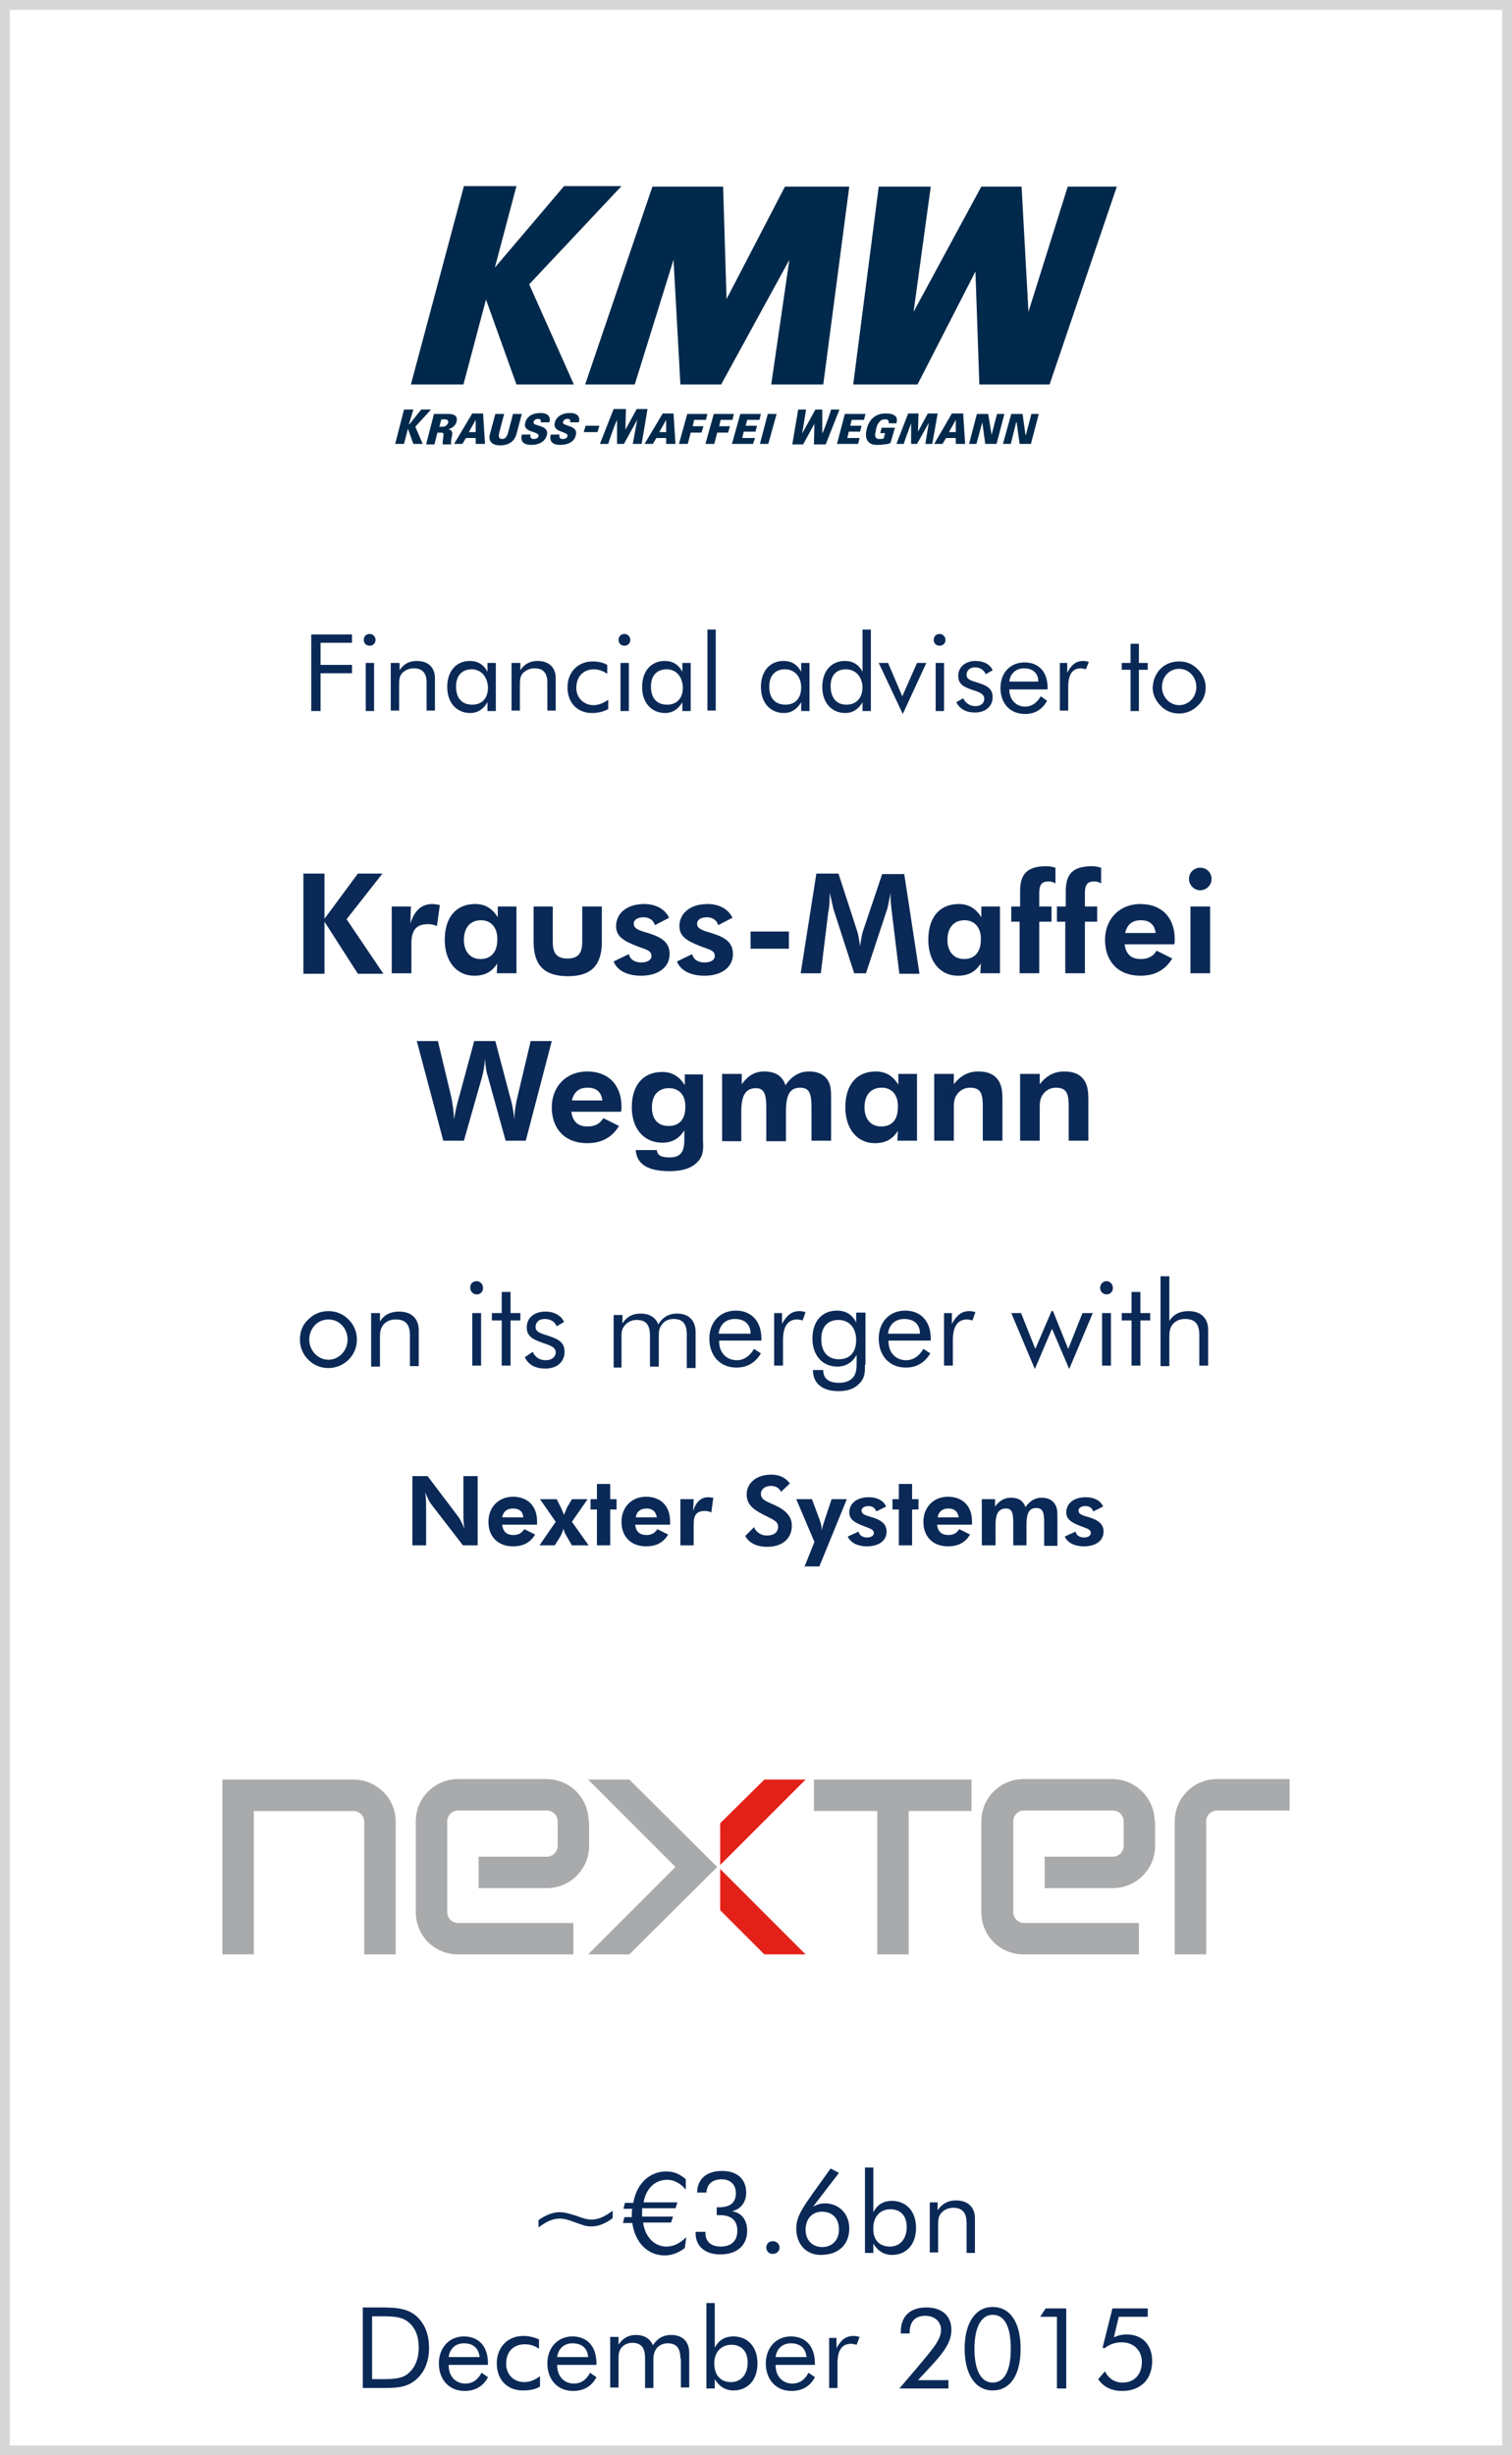 <?xml version="1.0" encoding="utf-8"?>
<!-- Generator: Adobe Illustrator 21.0.0, SVG Export Plug-In . SVG Version: 6.00 Build 0)  -->
<svg version="1.1" id="Layer_1" xmlns="http://www.w3.org/2000/svg" xmlns:xlink="http://www.w3.org/1999/xlink" x="0px" y="0px"
	 viewBox="0 0 308 500" style="enable-background:new 0 0 308 500;" xml:space="preserve">
<style type="text/css">
	.st0{fill:#0A2956;}
	.st1{fill:#D7D7D7;}
	.st2{fill:#A9AAAC;}
	.st3{fill:#E32119;}
	.st4{fill-rule:evenodd;clip-rule:evenodd;fill:none;}
	.st5{fill:#00294B;}
</style>
<g>
	<path class="st0" d="M120.5,453.4c-0.7,0-1.4-0.1-2.1-0.4c-1.6-0.5-2.9-1.2-4.4-1.2c-1.4,0-2.7,0.6-4.3,1.8v-1.5
		c1.6-1.1,3-1.6,4.3-1.6c1.2,0,2.2,0.4,3.3,0.7c1.1,0.4,2.1,0.8,3.2,0.8c1.4,0,2.7-0.6,4.3-1.8v1.5
		C123.4,452.8,121.9,453.4,120.5,453.4z"/>
	<path class="st0" d="M139.5,457.8c-1.3,1-2.7,1.5-4.1,1.5c-3.4,0-6-2.5-6.6-6.6h-1.9l0.3-1.2h1.5c0-0.3,0-0.6,0-0.8s0-0.5,0.1-0.9
		h-1.8l0.3-1.2h1.7c0.7-4,3.4-6.4,6.7-6.4c1.5,0,2.8,0.5,4,1.6v2.1c-1.2-1.4-2.5-2-3.8-2c-2.4,0-4.3,1.7-4.8,4.6h6.9l-0.4,1.2h-6.8
		c0,0.5,0,0.8,0,0.9c0,0.2,0,0.5,0,0.8h6.3l-0.4,1.2h-5.7c0.4,3,2.4,4.9,4.7,4.9c1.5,0,2.7-0.6,4.1-1.9L139.5,457.8z"/>
	<path class="st0" d="M143.7,454.6v0.2c0,1.7,1.2,2.7,3.1,2.7c2.2,0,3.4-1.2,3.4-3.2c0-2.1-1.2-3.2-3.6-3.2c-0.2,0-0.4,0-0.6,0v-1.6
		c0.2,0,0.3,0,0.5,0c2.3,0,3.4-1,3.4-2.9c0-1.7-1.1-2.8-2.9-2.8c-1.9,0-3,1-3.1,2.7H142c0.1-2.8,1.9-4.4,5.1-4.4
		c3.1,0,4.9,1.7,4.9,4.4c0,2-1.1,3.4-2.9,3.8c2,0.3,3.1,1.8,3.1,4c0,2.9-2,4.8-5.5,4.8c-3.1,0-5-1.7-5-4.3v-0.3H143.7z"/>
	<path class="st0" d="M157.4,456.4c0.8,0,1.4,0.6,1.4,1.3s-0.6,1.3-1.4,1.3s-1.3-0.6-1.3-1.3S156.6,456.4,157.4,456.4z"/>
	<path class="st0" d="M168,448.7c2.9,0,5,2.1,5,5.1c0,3.3-2.2,5.4-5.8,5.4c-3,0-5-2.2-5-5.4c0-2.4,1.4-4.3,3.2-6.9l3.8-5.3l1.7,0.9
		l-5.3,6.9C166.3,449,167.1,448.7,168,448.7z M167.5,457.6c2,0,3.4-1.4,3.4-3.6c0-2.2-1.3-3.6-3.5-3.6c-2,0-3.3,1.5-3.3,3.7
		C164.1,456.2,165.5,457.6,167.5,457.6z"/>
	<path class="st0" d="M177.9,441.4v9.1c0.8-1.5,2-2.3,3.8-2.3c2.9,0,4.9,2.1,4.9,5.5c0,3.4-2,5.5-4.9,5.5c-1.6,0-2.9-0.8-3.8-2.3
		v1.9h-1.7v-17.4H177.9z M181.3,457.5c2,0,3.4-1.5,3.4-4c0-2.3-1.3-3.6-3.3-3.6c-2.1,0-3.5,1.5-3.5,3.8
		C177.8,456.2,179.2,457.5,181.3,457.5z"/>
	<path class="st0" d="M189.3,448.5h1.7v1.6c0.9-1.3,2.1-2,3.7-2c2.4,0,3.9,1.3,3.9,3.7v7h-1.7v-6.1c0-2.1-0.9-3.1-2.7-3.1
		c-1,0-1.9,0.4-2.5,1.1c-0.6,0.7-0.6,1.6-0.6,2.7v5.3h-1.7V448.5z"/>
</g>
<g>
	<path class="st0" d="M73.8,469.9H77c3.1,0,5.5,0,7.5,1.5c1.9,1.5,2.9,3.8,2.9,6.7s-1,5.2-2.9,6.7c-1.9,1.5-4.1,1.5-6.7,1.5h-3.9
		V469.9z M77.1,484.5c2.8,0,4.8,0,6.1-1.2c1.3-1.1,2.1-2.9,2.1-5.2c0-2.3-0.7-4.1-2.1-5.2c-1.4-1.2-3.3-1.2-6.1-1.2h-1.3v12.8H77.1z
		"/>
	<path class="st0" d="M91.4,481.5v0.2c0,2.2,1.4,3.7,3.4,3.7c1.4,0,2.5-0.7,3.3-2.2l1.3,0.9c-1,1.9-2.6,2.8-4.8,2.8
		c-3.1,0-5.2-2.3-5.2-5.6c0-3.2,2.1-5.5,5.1-5.5c3,0,4.9,2,4.9,5.5v0.3H91.4z M94.5,477.2c-1.7,0-2.9,1.1-3.1,2.8h6.3
		C97.5,478.2,96.4,477.2,94.5,477.2z"/>
	<path class="st0" d="M110,486c-0.9,0.6-2.1,0.8-3.5,0.8c-3.2,0-5.3-2.2-5.3-5.5c0-3.4,2.3-5.6,5.4-5.6c1.2,0,2.3,0.3,3.2,0.7v1.9
		c-0.9-0.6-1.8-0.9-2.9-0.9c-2.3,0-3.8,1.5-3.8,4c0,2.1,1.5,3.7,3.7,3.7c1.1,0,2.1-0.4,3.2-1.2V486z"/>
	<path class="st0" d="M113.5,481.5v0.2c0,2.2,1.4,3.7,3.4,3.7c1.4,0,2.5-0.7,3.3-2.2l1.3,0.9c-1,1.9-2.6,2.8-4.8,2.8
		c-3.1,0-5.2-2.3-5.2-5.6c0-3.2,2.1-5.5,5.1-5.5c3,0,4.9,2,4.9,5.5v0.3H113.5z M116.6,477.2c-1.7,0-2.9,1.1-3.1,2.8h6.3
		C119.7,478.2,118.5,477.2,116.6,477.2z"/>
	<path class="st0" d="M138.6,480.3c0-2.1-0.8-3.1-2.6-3.1c-0.9,0-1.8,0.4-2.3,1.1c-0.4,0.6-0.6,1.2-0.6,2.1c0,0.2,0,0.4,0,0.6v5.3
		h-1.7v-6.1c0-2.1-0.8-3.1-2.6-3.1c-0.9,0-1.8,0.4-2.3,1.1c-0.4,0.6-0.5,1.2-0.5,2c0,0.2,0,0.5,0,0.7v5.3h-1.7v-10.3h1.7v1.6
		c0.8-1.3,2-2,3.5-2c1.7,0,2.9,0.7,3.5,2.1c0.9-1.4,2.1-2.1,3.7-2.1c2.3,0,3.7,1.3,3.7,3.7v7h-1.7V480.3z"/>
	<path class="st0" d="M145.6,469v9.1c0.8-1.5,2-2.3,3.8-2.3c2.9,0,4.9,2.1,4.9,5.5c0,3.4-2,5.5-4.9,5.5c-1.6,0-2.9-0.8-3.8-2.3v1.9
		h-1.7V469H145.6z M148.9,485.1c2,0,3.4-1.5,3.4-4c0-2.3-1.3-3.6-3.3-3.6c-2.1,0-3.5,1.5-3.5,3.8
		C145.5,483.7,146.8,485.1,148.9,485.1z"/>
	<path class="st0" d="M158,481.5v0.2c0,2.2,1.4,3.7,3.4,3.7c1.4,0,2.5-0.7,3.3-2.2l1.3,0.9c-1,1.9-2.6,2.8-4.8,2.8
		c-3.1,0-5.2-2.3-5.2-5.6c0-3.2,2.1-5.5,5.1-5.5c3,0,4.9,2,4.9,5.5v0.3H158z M161.1,477.2c-1.7,0-2.9,1.1-3.1,2.8h6.3
		C164.1,478.2,163,477.2,161.1,477.2z"/>
	<path class="st0" d="M168.8,476.1h1.6v2.1c0.9-1.7,1.9-2.5,3.5-2.5c0.4,0,0.8,0.1,1.2,0.2l-0.6,1.6c-0.4-0.1-0.8-0.2-1.1-0.2
		c-1.9,0-2.8,1.3-2.8,4v5h-1.7V476.1z"/>
	<path class="st0" d="M193.1,486.4h-9.9l3.5-4.1c2.9-3.5,5-5.7,5-7.8c0-1.7-1.3-2.9-3.2-2.9c-2.1,0-3.2,1.2-3.2,3.4v0.2h-1.8
		c0-0.1,0-0.3,0-0.4c0-3.1,1.9-4.9,5.2-4.9c3.2,0,5.1,1.7,5.1,4.6c0,2.4-1.5,4.5-4.2,7.4l-2.6,2.8h6.2V486.4z"/>
	<path class="st0" d="M196.5,478.3c0-5.4,2.3-8.5,5.7-8.5c3.5,0,5.7,3,5.7,8.5s-2.2,8.5-5.7,8.5
		C198.8,486.8,196.5,483.7,196.5,478.3z M205.9,478.3c0-4.6-1.3-6.9-3.7-6.9c-2.3,0-3.7,2.5-3.7,6.9c0,4.5,1.4,6.9,3.7,6.9
		C204.6,485.2,205.9,482.8,205.9,478.3z"/>
	<path class="st0" d="M215.3,471.8h-3.4l1.1-1.7h4.2v16.3h-1.9V471.8z"/>
	<path class="st0" d="M224.6,478.1l2-8h7.2v1.7h-5.9l-1,4.2c0.8-0.4,1.6-0.6,2.6-0.6c3.2,0,5.2,2.1,5.2,5.4c0,3.7-2.3,6.1-6.1,6.1
		c-2.2,0-3.8-0.8-4.9-2.4l1.4-1.6c0.7,1.5,2,2.3,3.6,2.3c2.3,0,3.9-1.6,3.9-4.2c0-2.3-1.6-4-4.1-4c-1.3,0-2.5,0.4-3.5,1.2
		L224.6,478.1z"/>
</g>
<g>
	<path class="st1" d="M306,2v496H2V2H306 M308,0H0v500h308V0L308,0z"/>
</g>
<g>
	<polygon class="st2" points="197.9,362.4 165.8,362.4 165.8,368.8 178.7,368.8 178.7,398 185.1,398 185.1,368.8 197.9,368.8 	"/>
	<polygon class="st3" points="146.7,389 155.7,398 164.1,398 146.7,380.6 	"/>
	<path class="st2" d="M72,362.4H45.3V398h6.4v-29.2H72c1.2,0,2.2,1,2.2,2.2V398h6.4v-27.1C80.6,366.2,76.7,362.4,72,362.4"/>
	<path class="st2" d="M239.3,370.9c0-4.7,3.8-8.6,8.6-8.6h14.8v6.4h-14.8c-1.2,0-2.2,1-2.2,2.2V398h-6.4V370.9z"/>
	<polygon class="st3" points="146.7,371.3 155.7,362.4 164.1,362.4 146.7,379.8 	"/>
	<path class="st2" d="M119.9,370.9c0-4.7-3.8-8.6-8.6-8.6H93.3c-4.7,0-8.6,3.8-8.6,8.6v18.5c0,4.8,3.8,8.6,8.6,8.6h23.5v-6.4H93.3
		c-1.2,0-2.2-1-2.2-2.2v-18.5c0-1.2,1-2.2,2.2-2.2h18.1c1.2,0,2.2,1,2.2,2.2v5c0,1.2-1,2.2-2.2,2.2H97.5v6.4h13.9
		c4.7,0,8.6-3.8,8.6-8.6V370.9z"/>
	<path class="st2" d="M235.2,370.9c0-4.7-3.9-8.6-8.6-8.6h-18.1c-4.7,0-8.6,3.8-8.6,8.6v18.5c0,4.8,3.8,8.6,8.6,8.6H232v-6.4h-23.4
		c-1.2,0-2.2-1-2.2-2.2v-18.5c0-1.2,1-2.2,2.2-2.2h18.1c1.2,0,2.2,1,2.2,2.2v5c0,1.2-1,2.2-2.2,2.2h-13.9v6.4h13.9
		c4.7,0,8.6-3.8,8.6-8.6V370.9z"/>
	<polygon class="st2" points="119.8,362.4 137.6,380.2 119.8,398 128.2,398 146.1,380.2 128.2,362.4 	"/>
	<polyline class="st4" points="45.3,398 45.3,362.4 262.7,362.4 262.7,398 45.3,398 	"/>
</g>
<g>
	<path class="st5" d="M135.7,88h-1.4l1.4-2.5h0V88z M137.6,90.4l-0.4-6.2H135l-3.7,6.2h1.7l0.7-1.2h2l0,1.2H137.6z"/>
	<polygon class="st5" points="119.3,86.7 118.9,88 121.7,88 122.1,86.7 	"/>
	<path class="st5" d="M93,85.9c-0.2,0.7-0.8,1.3-1.7,1.5c0,0,0,0,0,0c0,0,0,0,0,0c0.7,0.1,0.9,0.6,0.8,1.2c-0.1,0.5-0.3,1.2-0.2,1.9
		h-1.7c-0.1-0.5,0.1-1.1,0.1-1.6c0.1-0.4,0.1-0.8-0.4-0.8h-0.8l-0.6,2.4h-1.7l1.6-6.2h3C92.6,84.3,93.3,84.8,93,85.9z M91.3,86.1
		c0.1-0.5-0.2-0.7-0.7-0.7h-0.7l-0.4,1.5h0.7C90.7,86.9,91.1,86.6,91.3,86.1z"/>
	<path class="st5" d="M96.9,88h-1.4l1.4-2.5h0L96.9,88z M98.8,90.4l-0.4-6.2h-2.2l-3.7,6.2h1.7l0.7-1.2h2l0,1.2H98.8z"/>
	<path class="st5" d="M194.7,88h-1.4l1.4-2.5h0V88z M196.6,90.4l-0.4-6.2h-2.3l-3.6,6.2h1.7l0.7-1.2h2l0,1.2H196.6z"/>
	<path class="st5" d="M111.9,86c0.4-1.3-0.5-1.9-1.8-1.9c-1.6,0-2.8,0.7-3.1,2c-0.3,0.9,0.3,1.4,1.1,1.7c0.3,0.1,1.3,0.4,1.4,0.6
		c0.2,0,0.2,0.2,0.2,0.4c-0.1,0.5-0.6,0.6-1,0.6c-0.3,0-0.5-0.1-0.6-0.3c-0.1-0.2-0.1-0.4,0-0.6h-1.8c-0.4,1.5,0.5,2.1,1.9,2.1
		c1.4,0,2.8-0.5,3.2-2c0.2-0.7-0.1-1.2-0.6-1.5c-0.5-0.3-1.1-0.4-1.6-0.6c-0.3-0.1-0.6-0.2-0.5-0.6c0.1-0.4,0.5-0.6,0.9-0.6
		c0.5,0,0.7,0.3,0.5,0.7H111.9z"/>
	<path class="st5" d="M117.9,86c0.4-1.3-0.5-1.9-1.8-1.9c-1.5,0-2.8,0.7-3.1,2c-0.2,0.9,0.3,1.4,1.1,1.7c0.2,0.1,1.2,0.4,1.3,0.6
		c0.2,0,0.2,0.2,0.2,0.4c-0.1,0.5-0.6,0.6-1,0.6c-0.3,0-0.5-0.1-0.6-0.3c-0.1-0.2-0.1-0.4,0-0.6h-1.8c-0.4,1.5,0.5,2.1,1.9,2.1
		c1.4,0,2.9-0.5,3.2-2c0.2-0.7-0.1-1.2-0.6-1.5c-0.5-0.3-1.1-0.4-1.5-0.6c-0.3-0.1-0.6-0.2-0.5-0.6c0.1-0.4,0.5-0.6,0.9-0.6
		c0.5,0,0.7,0.3,0.5,0.7H117.9z"/>
	<path class="st5" d="M106.3,84.3h-1.8l-1,3.8c-0.2,0.7-0.5,1.3-1.2,1.3c-0.7,0-0.8-0.5-0.6-1.3l1-3.8h-1.8l-1.1,4.1
		c-0.4,1.5,0.5,2.3,2.1,2.3c1.7,0,2.9-0.8,3.3-2.3L106.3,84.3z"/>
	<path class="st5" d="M130.7,90.4c0,0,1.2-7,1.2-7.1h-2.2l-2.3,4.2l0.1-4.2H125l-2.8,7.1h1.7c0-0.1,1.1-3.4,1.8-4.9l0,4.9h1.4
		l2.7-4.9l-0.9,4.9H130.7z"/>
	<polygon class="st5" points="144.1,84.3 140,84.3 138.3,90.4 140.1,90.4 140.7,88.1 142.9,88.1 143.3,86.8 141.1,86.8 141.4,85.5 
		143.8,85.5 	"/>
	<polygon class="st5" points="149.5,84.3 145.4,84.3 143.7,90.4 145.5,90.4 146.1,88.1 148.3,88.1 148.7,86.8 146.5,86.8 
		146.8,85.5 149.2,85.5 	"/>
	<polygon class="st5" points="155,84.3 150.8,84.3 149.1,90.4 153.4,90.4 153.8,89.2 151.2,89.2 151.5,87.9 153.9,87.9 154.2,86.7 
		151.9,86.7 152.2,85.5 154.7,85.5 	"/>
	<polygon class="st5" points="158.2,84.3 156.4,84.3 154.8,90.4 156.5,90.4 	"/>
	<polygon class="st5" points="204.6,84.3 203.1,84.3 202,88.5 202,88.6 201.3,84.3 199,84.3 197.4,90.4 198.9,90.4 200.1,86 
		200.1,86 200.7,90.4 203,90.4 	"/>
	<polygon class="st5" points="211.6,84.3 210.1,84.3 209,88.5 208.9,88.6 208.3,84.3 206,84.3 204.3,90.4 205.9,90.4 207,86 
		207.1,86 207.7,90.4 210,90.4 	"/>
	<path class="st5" d="M189.9,90.4c0,0,1.1-6.1,1.1-6.2H189l-2,3.7l0.1-3.7h-2.1l-2.4,6.2h1.5c0-0.1,1-2.9,1.5-4.2l0,4.2h1.2l2.4-4.3
		l-0.7,4.3H189.9z"/>
	<path class="st5" d="M162.6,83.4c0,0-1.2,7-1.2,7.1h2.2l2.3-4.2h0l-0.1,4.2h2.4l2.8-7.1h-1.7c0,0.1-1.1,3.4-1.8,4.9h0v-4.9h-1.4
		l-2.7,4.9l0.8-4.9H162.6z"/>
	<polygon class="st5" points="176.3,84.3 172.1,84.3 170.5,90.4 174.8,90.4 175.1,89.2 172.6,89.2 172.9,87.9 175.2,87.9 
		175.5,86.7 173.2,86.7 173.5,85.5 176,85.5 	"/>
	<path class="st5" d="M182.6,86.2c0.4-1.4-0.4-2-2.2-2c-1.8,0-3.2,0.9-3.8,3c-0.6,2.2,0.2,3.4,2,3.4c0.6,0,1,0,1.4-0.1
		c0.5,0,1-0.1,1.4-0.3l0.9-3.1h-2.7l-0.3,1.1h1l-0.3,1.1c-0.3,0.1-0.6,0.1-0.9,0.1c-0.7,0-0.9-0.4-0.8-1.2c0.1-0.2,0.1-0.6,0.2-1
		c0.1-0.4,0.3-0.9,0.5-1.1c0.2-0.3,0.4-0.5,0.7-0.6c0.2-0.1,0.4-0.1,0.6-0.1c0.3,0,0.5,0,0.6,0.2c0.1,0.1,0.2,0.4,0.1,0.6H182.6z"/>
	<polygon class="st5" points="86.1,90.4 84.6,86.9 87.8,83.4 85.8,83.4 83.4,86.4 83.3,86.4 84.2,83.4 82.3,83.4 80.5,90.4 
		82.3,90.4 83.1,87.3 83.1,87.3 84.2,90.4 	"/>
	<polygon class="st5" points="116.9,78.3 107.8,57.9 126.6,37.9 114.9,37.9 100.8,54.5 105.2,37.9 94.5,37.9 83.7,78.3 94.4,78.3 
		99,61 105.2,78.3 	"/>
	<polygon class="st5" points="167.7,78.3 173,38 159.9,38 148,60.9 147.3,38 132.9,38 119.2,78.3 129.3,78.3 137.2,52.9 138.6,78.3 
		146.9,78.3 160.8,52.9 157.1,78.3 	"/>
	<polygon class="st5" points="179,38 173.8,78.3 186.9,78.3 198.7,55.3 199.5,78.3 213.8,78.3 227.5,38 217.5,38 209.5,63.5 
		208.1,38 199.9,38 186.1,63.5 189.6,38 	"/>
</g>
<g>
	<g>
		<g>
			<path class="st0" d="M61.8,177.9h4.3v9.2l6.8-9.2h5l-7.3,9.3l7.5,11.1h-5.2l-6.8-10.6v10.6h-4.3V177.9z"/>
			<path class="st0" d="M88.1,184.1c0.4,0,0.9,0.1,1.5,0.2l-0.6,4.3c-0.6-0.3-1.2-0.4-1.8-0.4c-2.5,0-3.4,1.3-3.4,4v6h-4v-13.6h3.9
				l-0.1,3.5C84.4,185.4,85.9,184.1,88.1,184.1z"/>
			<path class="st0" d="M101.2,198.2l0.1-2c-1.1,1.7-2.5,2.5-4.7,2.5c-3.5,0-6-2.8-6-7.3c0-4.6,2.3-7.3,6.2-7.3c2,0,3.5,0.9,4.6,2.7
				v-2.2h3.8v13.6H101.2z M98,187.4c-2.2,0-3.5,1.5-3.5,4c0,2.4,1.3,3.9,3.4,3.9s3.4-1.4,3.4-3.9C101.4,188.9,100,187.4,98,187.4z"
				/>
			<path class="st0" d="M112.6,191.8c0,2.2,0.7,3.4,3,3.4c2.2,0,3-1.1,3-3.4v-7.2h4v7.2c0,4.7-2.1,7-6.9,7c-4.9,0-7-2.3-7-7v-7.2
				h3.9V191.8z"/>
			<path class="st0" d="M128.1,194.3c0.2,1,1.1,1.7,2.5,1.7c1.3,0,2.1-0.5,2.1-1.3c0-1.2-1.1-1.3-2.9-2c-2.8-1.1-4.3-2-4.3-4.1
				c0-2.6,2.2-4.5,5.7-4.5c2.5,0,4.3,1.1,5.1,2.8l-2.9,1.5c-0.3-1-1.1-1.6-2.3-1.6c-1.2,0-2,0.5-2,1.3c0,1.1,1.2,1.4,3.2,2
				c2.8,0.9,4.1,2,4.1,4.2c0,2.6-2.2,4.4-5.8,4.4c-2.9,0-4.9-1.1-5.6-2.9L128.1,194.3z"/>
			<path class="st0" d="M141,194.3c0.2,1,1.1,1.7,2.5,1.7c1.3,0,2.1-0.5,2.1-1.3c0-1.2-1.1-1.3-2.9-2c-2.8-1.1-4.3-2-4.3-4.1
				c0-2.6,2.2-4.5,5.7-4.5c2.5,0,4.3,1.1,5.1,2.8l-2.9,1.5c-0.3-1-1.1-1.6-2.3-1.6c-1.2,0-2,0.5-2,1.3c0,1.1,1.2,1.4,3.2,2
				c2.8,0.9,4.1,2,4.1,4.2c0,2.6-2.2,4.4-5.8,4.4c-2.9,0-4.9-1.1-5.6-2.9L141,194.3z"/>
		</g>
		<g>
			<path class="st0" d="M152.9,189.7h7.8v3.5h-7.8V189.7z"/>
			<path class="st0" d="M166.3,177.9h4.5l3.9,12c0.1,0.4,0.3,1.3,0.5,2.8c0.2-1.4,0.4-2.4,0.5-2.8l4-11.9h4.5l3.1,20.3h-4.1
				l-1.5-12.3c-0.1-1.1-0.3-2.2-0.3-3.4c0-0.3,0-0.5,0-0.8c-0.3,1.7-0.5,2.8-0.7,3.4l-4.3,13h-2.4l-4.2-13c-0.1-0.3-0.3-1.4-0.8-3.4
				v0.6c0,1.5-0.1,2.6-0.3,3.5l-1.5,12.3h-4.1L166.3,177.9z"/>
			<path class="st0" d="M199.7,198.2l0.1-2c-1.1,1.7-2.5,2.5-4.7,2.5c-3.5,0-6-2.8-6-7.3c0-4.6,2.3-7.3,6.2-7.3c2,0,3.5,0.9,4.6,2.7
				v-2.2h3.8v13.6H199.7z M196.5,187.4c-2.2,0-3.5,1.5-3.5,4c0,2.4,1.3,3.9,3.4,3.9s3.4-1.4,3.4-3.9
				C199.9,188.9,198.5,187.4,196.5,187.4z"/>
			<path class="st0" d="M207.7,187.7H206v-3.1h1.8v-3.1c0-3.6,1.5-5.1,5.4-5.1c0.5,0,1.1,0.1,1.8,0.3v3.2c-0.5-0.3-0.9-0.4-1.4-0.4
				c-1.5,0-1.9,0.8-1.9,2.4v2.7h2.5v3.1h-2.5v10.5h-4V187.7z"/>
			<path class="st0" d="M217.1,187.7h-1.8v-3.1h1.8v-3.1c0-3.6,1.5-5.1,5.4-5.1c0.5,0,1.1,0.1,1.8,0.3v3.2c-0.5-0.3-0.9-0.4-1.4-0.4
				c-1.5,0-1.9,0.8-1.9,2.4v2.7h2.5v3.1h-2.5v10.5h-4V187.7z"/>
			<path class="st0" d="M229.1,192.4c0.3,2,1.4,2.9,3.3,2.9c1.4,0,2.5-0.5,3.2-1.7l3.2,1.6c-1.5,2.4-3.6,3.5-6.5,3.5
				c-4.5,0-7.2-2.9-7.2-7.3c0-4.2,2.9-7.3,7.2-7.3c4.3,0,7,2.7,7,7.2c0,0.3,0,0.7-0.1,1H229.1z M232.4,187.4c-1.8,0-2.8,0.9-3.2,2.6
				h6.2C235.2,188.3,234.2,187.4,232.4,187.4z"/>
			<path class="st0" d="M244.5,176.7c1.3,0,2.3,1,2.3,2.3c0,1.3-1.1,2.3-2.3,2.3c-1.3,0-2.3-1.1-2.3-2.3
				C242.2,177.7,243.2,176.7,244.5,176.7z M242.5,184.6h4v13.6h-4V184.6z"/>
		</g>
	</g>
	<g>
		<g>
			<path class="st0" d="M103.8,223c0.5,1.6,0.8,3.3,1,5c0-1.8,0.3-3.4,0.7-5l2.6-11h4.3l-5.3,20.3H103l-3.6-13
				c-0.3-0.9-0.5-2-0.6-3.7c-0.1,1.4-0.3,2.6-0.6,3.7l-3.7,13h-4.2L84.9,212h4.3l2.7,11.3c0.3,1.4,0.5,2.9,0.6,4.6
				c0.3-1.9,0.7-3.5,1.1-4.8l3-11.1h4.3L103.8,223z"/>
		</g>
		<g>
			<path class="st0" d="M116.4,226.5c0.3,2,1.4,2.9,3.3,2.9c1.4,0,2.5-0.5,3.2-1.7l3.2,1.6c-1.5,2.4-3.6,3.5-6.5,3.5
				c-4.5,0-7.2-2.9-7.2-7.3c0-4.2,2.9-7.3,7.2-7.3c4.3,0,7,2.7,7,7.2c0,0.3,0,0.7-0.1,1H116.4z M119.7,221.5c-1.8,0-2.8,0.9-3.2,2.6
				h6.2C122.5,222.4,121.5,221.5,119.7,221.5z"/>
			<path class="st0" d="M142.1,236.6c-1.2,1.3-3.1,1.9-5.7,1.9c-4.4,0-6.7-1.4-6.9-4.3h4.3c0.1,1.1,0.9,1.5,2.6,1.5
				c2.3,0,3-1.2,3-3.6v-1.9c-1.1,1.7-2.5,2.5-4.5,2.5c-3.7,0-6.2-2.8-6.2-7.2c0-4.5,2.3-7.2,6.2-7.2c2,0,3.5,0.9,4.6,2.7v-2.2h3.7
				v13.4C143.3,234,143.3,235.4,142.1,236.6z M136.3,221.6c-2.2,0-3.5,1.4-3.5,3.9c0,2.4,1.2,3.8,3.4,3.8c2.2,0,3.4-1.4,3.4-3.8
				C139.7,223,138.3,221.6,136.3,221.6z"/>
			<path class="st0" d="M147.1,232.3v-13.6h4v2.1c1.3-1.8,2.7-2.6,4.6-2.6c2.2,0,3.7,0.9,4.3,2.8c1.3-1.9,2.9-2.8,4.8-2.8
				c1.9,0,3.3,0.7,4,2.1c0.5,1,0.5,2.2,0.5,3.6v8.4h-4v-6.7c0-2.7-0.3-4.1-2.3-4.1c-2.2,0-2.9,1.6-2.9,4.9v6h-4v-6.7
				c0-2.6-0.3-4.1-2.1-4.1c-2.2,0-3,1.6-3,4.8v6H147.1z"/>
			<path class="st0" d="M182.8,232.3l0.1-2c-1.1,1.7-2.5,2.5-4.7,2.5c-3.5,0-6-2.8-6-7.3c0-4.6,2.3-7.3,6.2-7.3c2,0,3.5,0.9,4.6,2.7
				v-2.2h3.8v13.6H182.8z M179.6,221.5c-2.2,0-3.5,1.5-3.5,4c0,2.4,1.3,3.9,3.4,3.9c2.2,0,3.4-1.4,3.4-3.9
				C183,222.9,181.6,221.5,179.6,221.5z"/>
			<path class="st0" d="M190.4,218.7h3.9v2.1c1.4-1.8,3-2.6,5-2.6c2.1,0,3.5,0.7,4.3,2.2c0.5,1,0.6,2.1,0.6,3.5v8.4h-4v-6.7
				c0-2.6-0.2-4.1-2.6-4.1c-1.1,0-2,0.5-2.6,1.3c-0.7,0.9-0.7,1.8-0.7,3v6.5h-4V218.7z"/>
			<path class="st0" d="M207.9,218.7h3.9v2.1c1.4-1.8,3-2.6,5-2.6c2.1,0,3.5,0.7,4.3,2.2c0.5,1,0.6,2.1,0.6,3.5v8.4h-4v-6.7
				c0-2.6-0.2-4.1-2.6-4.1c-1.1,0-2,0.5-2.6,1.3c-0.7,0.9-0.7,1.8-0.7,3v6.5h-4V218.7z"/>
		</g>
	</g>
</g>
<g>
	<path class="st0" d="M84,300.6h3.1l6.2,8.2c0.4,0.5,0.8,1.3,1.3,2.5c-0.2-1.2-0.2-2.1-0.2-2.8v-7.9h2.9v14.1h-3l-6.4-8.3
		c-0.4-0.5-0.8-1.3-1.3-2.5c0.2,1.2,0.2,2.1,0.2,2.8v8H84V300.6z"/>
	<path class="st0" d="M102.3,310.6c0.2,1.4,1,2,2.3,2c1,0,1.7-0.4,2.2-1.2l2.2,1.1c-1,1.7-2.5,2.4-4.5,2.4c-3.1,0-5-2-5-5
		c0-2.9,2-5.1,5-5.1c3,0,4.9,1.9,4.9,5c0,0.2,0,0.5,0,0.7H102.3z M104.5,307.2c-1.2,0-2,0.6-2.2,1.8h4.3
		C106.5,307.8,105.8,307.2,104.5,307.2z"/>
	<path class="st0" d="M109.9,314.7l3.3-4.8l-3.2-4.6h3.4l0.9,1.8c0.2,0.4,0.4,0.9,0.6,1.4c0.2-0.5,0.4-1,0.6-1.5l1-1.7h3.2l-3.2,4.6
		l3.4,4.8h-3.4l-1.1-1.9c-0.3-0.5-0.5-0.9-0.6-1.5c-0.2,0.6-0.4,1.1-0.6,1.5l-1.2,1.9H109.9z"/>
	<path class="st0" d="M121.6,307.4h-1.3v-2.1h1.3v-3.1h2.7v3.1h1.3v2.1h-1.3v7.3h-2.7V307.4z"/>
	<path class="st0" d="M129.4,310.6c0.2,1.4,1,2,2.3,2c1,0,1.7-0.4,2.2-1.2l2.2,1.1c-1,1.7-2.5,2.4-4.5,2.4c-3.1,0-5-2-5-5
		c0-2.9,2-5.1,5-5.1c3,0,4.9,1.9,4.9,5c0,0.2,0,0.5,0,0.7H129.4z M131.7,307.2c-1.2,0-2,0.6-2.2,1.8h4.3
		C133.6,307.8,132.9,307.2,131.7,307.2z"/>
	<path class="st0" d="M144.3,304.9c0.3,0,0.6,0.1,1,0.1l-0.4,3c-0.4-0.2-0.8-0.3-1.3-0.3c-1.8,0-2.3,0.9-2.3,2.8v4.2h-2.7v-9.4h2.7
		l-0.1,2.4C141.8,305.8,142.8,304.9,144.3,304.9z"/>
	<path class="st0" d="M153.6,311c0.4,1,1.4,1.7,2.6,1.7c1.5,0,2.3-0.7,2.3-1.8c0-1.2-1.2-1.5-3.1-2.5c-2.1-1.1-3.3-2.1-3.3-4.1
		c0-2.2,1.9-4,5-4c1.7,0,2.9,0.6,3.8,1.8l-1.8,1.7c-0.4-0.8-1.1-1.2-2.1-1.2c-1.2,0-2,0.7-2,1.6c0,1.3,1.3,1.6,2.8,2.3
		c2.4,1.1,3.5,2.4,3.5,4.2c0,2.5-1.8,4.3-5,4.3c-2.2,0-3.7-0.8-4.5-2.2L153.6,311z"/>
	<path class="st0" d="M162.2,305.3h3.2l1.6,4.3c0.2,0.6,0.4,1.3,0.4,2.1c0.1-0.8,0.4-1.5,0.6-2.2l1.4-4.2h3.1l-5.6,13.7h-3l2-5
		L162.2,305.3z"/>
	<path class="st0" d="M174.9,311.9c0.1,0.7,0.8,1.2,1.7,1.2c0.9,0,1.4-0.4,1.4-0.9c0-0.8-0.8-0.9-2-1.4c-1.9-0.7-3-1.4-3-2.8
		c0-1.8,1.5-3.1,4-3.1c1.7,0,3,0.7,3.5,1.9l-2,1c-0.2-0.7-0.8-1.1-1.6-1.1c-0.8,0-1.4,0.4-1.4,0.9c0,0.8,0.8,1,2.2,1.4
		c1.9,0.6,2.9,1.4,2.9,2.9c0,1.8-1.5,3-4,3c-2,0-3.4-0.8-3.9-2L174.9,311.9z"/>
	<path class="st0" d="M183.1,307.4h-1.3v-2.1h1.3v-3.1h2.7v3.1h1.3v2.1h-1.3v7.3h-2.7V307.4z"/>
	<path class="st0" d="M190.9,310.6c0.2,1.4,1,2,2.3,2c1,0,1.7-0.4,2.2-1.2l2.2,1.1c-1,1.7-2.5,2.4-4.5,2.4c-3.1,0-5-2-5-5
		c0-2.9,2-5.1,5-5.1c3,0,4.9,1.9,4.9,5c0,0.2,0,0.5,0,0.7H190.9z M193.2,307.2c-1.2,0-2,0.6-2.2,1.8h4.3
		C195.1,307.8,194.4,307.2,193.2,307.2z"/>
	<path class="st0" d="M200,314.7v-9.4h2.7v1.5c0.9-1.2,1.9-1.8,3.2-1.8c1.6,0,2.5,0.6,3,1.9c0.9-1.3,2-1.9,3.3-1.9
		c1.3,0,2.3,0.5,2.8,1.5c0.4,0.7,0.4,1.5,0.4,2.5v5.8h-2.7V310c0-1.8-0.2-2.9-1.6-2.9c-1.5,0-2,1.1-2,3.4v4.2h-2.7V310
		c0-1.8-0.2-2.8-1.5-2.8c-1.5,0-2.1,1.1-2.1,3.3v4.2H200z"/>
	<path class="st0" d="M219.1,311.9c0.1,0.7,0.8,1.2,1.7,1.2c0.9,0,1.4-0.4,1.4-0.9c0-0.8-0.8-0.9-2-1.4c-1.9-0.7-3-1.4-3-2.8
		c0-1.8,1.5-3.1,4-3.1c1.7,0,3,0.7,3.5,1.9l-2,1c-0.2-0.7-0.8-1.1-1.6-1.1c-0.8,0-1.4,0.4-1.4,0.9c0,0.8,0.8,1,2.2,1.4
		c1.9,0.6,2.9,1.4,2.9,2.9c0,1.8-1.5,3-4,3c-2,0-3.4-0.8-3.9-2L219.1,311.9z"/>
</g>
<g>
	<path class="st0" d="M62.8,268.7c1.1-1.1,2.5-1.7,4.1-1.7c1.6,0,3,0.6,4.1,1.7c1.1,1.1,1.7,2.5,1.7,4.1c0,1.6-0.6,3-1.7,4.1
		c-1.1,1.1-2.6,1.7-4.1,1.7c-1.6,0-3-0.6-4.1-1.7c-1.1-1.1-1.7-2.5-1.7-4.1C61.1,271.2,61.6,269.8,62.8,268.7z M66.9,276.9
		c2.1,0,3.9-1.8,3.9-4.1s-1.7-4.1-3.9-4.1c-2.2,0-3.9,1.8-3.9,4.1S64.8,276.9,66.9,276.9z"/>
	<path class="st0" d="M75.6,267.4h1.8v1.7c0.9-1.4,2.2-2,3.9-2c2.5,0,4,1.4,4,3.8v7.3h-1.8v-6.3c0-2.2-0.9-3.2-2.9-3.2
		c-1.1,0-2,0.4-2.6,1.2c-0.6,0.8-0.6,1.7-0.6,2.8v5.6h-1.8V267.4z"/>
	<path class="st0" d="M97.1,260.9c0.7,0,1.3,0.6,1.3,1.4s-0.6,1.3-1.3,1.3s-1.3-0.6-1.3-1.3C95.7,261.5,96.3,260.9,97.1,260.9z
		 M96.2,267.4H98v10.7h-1.8V267.4z"/>
	<path class="st0" d="M100.2,268.9v-1.5h2v-4.3h1.8v4.3h2v1.5h-2v9.2h-1.8v-9.2H100.2z"/>
	<path class="st0" d="M108.5,275.3c0.6,1.2,1.5,1.7,2.7,1.7s2-0.7,2-1.6c0-0.8-0.6-1.2-1.7-1.6c-2.6-0.9-4.2-1.4-4.2-3.5
		c0-1.9,1.5-3.2,3.8-3.2c1.8,0,3.2,0.8,3.8,2.1l-1.5,0.9c-0.4-1-1.3-1.5-2.5-1.5c-1.1,0-1.8,0.7-1.8,1.6c0,1.1,1,1.3,2.8,1.9
		c2.1,0.7,3.1,1.4,3.1,3.2c0,2-1.5,3.4-3.9,3.4c-2,0-3.4-0.7-4.2-2.3L108.5,275.3z"/>
	<path class="st0" d="M139.9,271.8c0-2.2-0.8-3.2-2.7-3.2c-1,0-1.9,0.4-2.4,1.2c-0.5,0.6-0.6,1.3-0.6,2.2c0,0.2,0,0.4,0,0.7v5.6
		h-1.8v-6.3c0-2.2-0.8-3.2-2.7-3.2c-1,0-1.9,0.4-2.5,1.2c-0.5,0.6-0.6,1.2-0.6,2.1c0,0.2,0,0.5,0,0.8v5.6H125v-10.7h1.8v1.7
		c0.9-1.4,2.1-2,3.7-2c1.7,0,3,0.7,3.6,2.2c0.9-1.5,2.2-2.2,3.8-2.2c2.4,0,3.8,1.4,3.8,3.8v7.3h-1.8V271.8z"/>
	<path class="st0" d="M146.5,273v0.2c0,2.3,1.5,3.8,3.6,3.8c1.4,0,2.6-0.8,3.5-2.3l1.4,0.9c-1.1,1.9-2.8,2.9-5,2.9
		c-3.3,0-5.5-2.4-5.5-5.9c0-3.4,2.2-5.7,5.4-5.7c3.1,0,5.2,2.1,5.2,5.7v0.4H146.5z M149.7,268.6c-1.8,0-3.1,1.1-3.3,3h6.5
		C152.9,269.7,151.7,268.6,149.7,268.6z"/>
	<path class="st0" d="M157.7,267.4h1.6v2.2c1-1.8,2-2.6,3.6-2.6c0.4,0,0.8,0.1,1.2,0.2l-0.6,1.7c-0.4-0.1-0.8-0.2-1.1-0.2
		c-1.9,0-2.9,1.4-2.9,4.2v5.2h-1.8V267.4z"/>
	<path class="st0" d="M176.2,277.9c0,1.5,0,2.7-1.1,3.8c-1,1.1-2.4,1.6-4.3,1.6c-3.3,0-5.2-1.6-5.2-4.3h2.1v0.1
		c0,1.6,1.1,2.5,3.2,2.5c1.5,0,2.5-0.5,3.1-1.4c0.4-0.7,0.5-1.5,0.5-2.5v-1.8c-0.8,1.5-2.2,2.4-3.9,2.4c-3.1,0-5.1-2.3-5.1-5.7
		c0-3.6,2-5.7,5-5.7c1.8,0,3.1,0.8,3.9,2.4v-2h1.9V277.9z M170.8,268.8c-2.2,0-3.5,1.4-3.5,3.9c0,2.6,1.3,4.1,3.6,4.1
		c2.2,0,3.5-1.4,3.5-3.9C174.4,270.3,172.9,268.8,170.8,268.8z"/>
	<path class="st0" d="M181,273v0.2c0,2.3,1.5,3.8,3.6,3.8c1.4,0,2.6-0.8,3.5-2.3l1.4,0.9c-1.1,1.9-2.8,2.9-5,2.9
		c-3.3,0-5.5-2.4-5.5-5.9c0-3.4,2.2-5.7,5.4-5.7c3.1,0,5.2,2.1,5.2,5.7v0.4H181z M184.2,268.6c-1.8,0-3.1,1.1-3.3,3h6.5
		C187.4,269.7,186.2,268.6,184.2,268.6z"/>
	<path class="st0" d="M192.3,267.4h1.6v2.2c1-1.8,2-2.6,3.6-2.6c0.4,0,0.8,0.1,1.2,0.2l-0.6,1.7c-0.4-0.1-0.8-0.2-1.1-0.2
		c-1.9,0-2.9,1.4-2.9,4.2v5.2h-1.8V267.4z"/>
	<path class="st0" d="M217.6,274.7l2.9-7.3h2.1l-4.8,11.4l-3.5-8.2l-3.5,8.2l-4.8-11.4h2l2.9,7.3l3.3-7.7h0.3L217.6,274.7z"/>
	<path class="st0" d="M225.4,260.9c0.7,0,1.3,0.6,1.3,1.4s-0.6,1.3-1.3,1.3s-1.3-0.6-1.3-1.3C224.1,261.5,224.7,260.9,225.4,260.9z
		 M224.5,267.4h1.8v10.7h-1.8V267.4z"/>
	<path class="st0" d="M228.5,268.9v-1.5h2v-4.3h1.8v4.3h2v1.5h-2v9.2h-1.8v-9.2H228.5z"/>
	<path class="st0" d="M236.4,259.9h1.8v9.1c0.9-1.4,2.2-2,3.9-2c2.5,0,4,1.4,4,3.8v7.3h-1.8v-6.3c0-2.2-0.9-3.2-2.9-3.2
		c-1.1,0-2,0.4-2.6,1.2c-0.6,0.8-0.6,1.7-0.6,2.8v5.6h-1.8V259.9z"/>
</g>
<g>
	<path class="st0" d="M63.5,129.2h8.2v1.7h-6.4v4.5h6.4v1.7h-6.4v7.7h-1.9V129.2z"/>
	<path class="st0" d="M75.3,129.1c0.7,0,1.2,0.6,1.2,1.2c0,0.7-0.5,1.2-1.2,1.2s-1.2-0.5-1.2-1.2C74.1,129.6,74.6,129.1,75.3,129.1z
		 M74.5,135h1.7v9.8h-1.7V135z"/>
	<path class="st0" d="M79.7,135h1.7v1.5c0.8-1.3,2-1.9,3.5-1.9c2.3,0,3.7,1.3,3.7,3.5v6.6h-1.7V139c0-2-0.9-2.9-2.6-2.9
		c-1,0-1.8,0.4-2.4,1c-0.6,0.7-0.6,1.5-0.6,2.6v5h-1.7V135z"/>
	<path class="st0" d="M100.9,144.8h-1.6V143c-0.8,1.4-2,2.2-3.5,2.2c-2.8,0-4.7-2.1-4.7-5.3c0-3.3,1.9-5.3,4.6-5.3
		c1.6,0,2.8,0.7,3.6,2.2V135h1.7V144.8z M96.1,136.3c-2,0-3.2,1.3-3.2,3.5c0,2.4,1.2,3.7,3.3,3.7c2,0,3.2-1.3,3.2-3.5
		C99.3,137.7,97.9,136.3,96.1,136.3z"/>
	<path class="st0" d="M104.3,135h1.7v1.5c0.8-1.3,2-1.9,3.5-1.9c2.3,0,3.7,1.3,3.7,3.5v6.6h-1.7V139c0-2-0.9-2.9-2.6-2.9
		c-1,0-1.8,0.4-2.4,1c-0.6,0.7-0.6,1.5-0.6,2.6v5h-1.7V135z"/>
	<path class="st0" d="M123.9,144.4c-0.9,0.5-2,0.8-3.3,0.8c-3,0-5-2.1-5-5.2c0-3.2,2.2-5.3,5.1-5.3c1.1,0,2.1,0.2,3,0.7v1.8
		c-0.8-0.5-1.7-0.9-2.7-0.9c-2.1,0-3.6,1.4-3.6,3.8c0,2,1.5,3.5,3.5,3.5c1,0,2-0.4,3-1.1V144.4z"/>
	<path class="st0" d="M127.2,129.1c0.7,0,1.2,0.6,1.2,1.2c0,0.7-0.5,1.2-1.2,1.2s-1.2-0.5-1.2-1.2
		C126,129.6,126.5,129.1,127.2,129.1z M126.4,135h1.7v9.8h-1.7V135z"/>
	<path class="st0" d="M140.6,144.8H139V143c-0.8,1.4-2,2.2-3.5,2.2c-2.8,0-4.7-2.1-4.7-5.3c0-3.3,1.9-5.3,4.6-5.3
		c1.6,0,2.8,0.7,3.6,2.2V135h1.7V144.8z M135.8,136.3c-2,0-3.2,1.3-3.2,3.5c0,2.4,1.2,3.7,3.3,3.7c2,0,3.2-1.3,3.2-3.5
		C139,137.7,137.7,136.3,135.8,136.3z"/>
	<path class="st0" d="M144.1,128.2h1.7v16.5h-1.7V128.2z"/>
	<path class="st0" d="M164.8,144.8h-1.6V143c-0.8,1.4-2,2.2-3.5,2.2c-2.8,0-4.7-2.1-4.7-5.3c0-3.3,1.9-5.3,4.6-5.3
		c1.6,0,2.8,0.7,3.6,2.2V135h1.7V144.8z M159.9,136.3c-2,0-3.2,1.3-3.2,3.5c0,2.4,1.2,3.7,3.3,3.7c2,0,3.2-1.3,3.2-3.5
		C163.2,137.7,161.8,136.3,159.9,136.3z"/>
	<path class="st0" d="M177.3,144.8h-1.6V143c-0.8,1.4-2,2.2-3.5,2.2c-2.8,0-4.7-2.1-4.7-5.3c0-3.3,1.9-5.3,4.6-5.3
		c1.6,0,2.8,0.7,3.6,2.2v-8.6h1.7V144.8z M172.3,136.3c-1.9,0-3.1,1.2-3.1,3.4c0,2.4,1.2,3.8,3.2,3.8c2,0,3.3-1.3,3.3-3.6
		C175.6,137.8,174.3,136.3,172.3,136.3z"/>
	<path class="st0" d="M179,135h1.9l2.9,6.8l3-6.8h1.9l-4.8,10.4L179,135z"/>
	<path class="st0" d="M191.4,129.1c0.7,0,1.2,0.6,1.2,1.2c0,0.7-0.5,1.2-1.2,1.2s-1.2-0.5-1.2-1.2
		C190.2,129.6,190.7,129.1,191.4,129.1z M190.6,135h1.7v9.8h-1.7V135z"/>
	<path class="st0" d="M196.2,142.2c0.5,1,1.4,1.6,2.5,1.6s1.8-0.6,1.8-1.5c0-0.7-0.5-1.1-1.5-1.5c-2.4-0.8-3.8-1.2-3.8-3.2
		c0-1.7,1.4-3,3.5-3c1.7,0,3,0.7,3.5,1.9l-1.4,0.8c-0.4-0.9-1.2-1.4-2.2-1.4c-1,0-1.7,0.6-1.7,1.5c0,1,0.9,1.2,2.5,1.7
		c1.9,0.6,2.8,1.3,2.8,2.9c0,1.8-1.4,3.1-3.6,3.1c-1.8,0-3.1-0.7-3.8-2.1L196.2,142.2z"/>
	<path class="st0" d="M205.6,140.2v0.2c0,2.1,1.4,3.5,3.2,3.5c1.3,0,2.4-0.7,3.2-2.1l1.3,0.9c-1,1.8-2.5,2.7-4.5,2.7
		c-3,0-5-2.1-5-5.3c0-3.1,2-5.2,4.9-5.2c2.9,0,4.7,1.9,4.7,5.2v0.3H205.6z M208.6,136.1c-1.6,0-2.8,1-3,2.7h5.9
		C211.5,137.1,210.4,136.1,208.6,136.1z"/>
	<path class="st0" d="M215.9,135h1.5v2c0.9-1.7,1.8-2.4,3.3-2.4c0.4,0,0.8,0.1,1.1,0.2l-0.6,1.5c-0.4-0.1-0.7-0.2-1-0.2
		c-1.8,0-2.6,1.3-2.6,3.8v4.8h-1.7V135z"/>
	<path class="st0" d="M228.5,136.4V135h1.8v-3.9h1.7v3.9h1.8v1.4h-1.8v8.4h-1.7v-8.4H228.5z"/>
	<path class="st0" d="M236.4,136.2c1-1,2.3-1.5,3.8-1.5s2.7,0.5,3.8,1.6c1,1,1.6,2.3,1.6,3.7c0,1.4-0.5,2.7-1.6,3.7
		c-1,1-2.3,1.6-3.8,1.6c-1.4,0-2.8-0.5-3.8-1.6c-1-1-1.6-2.3-1.6-3.7C234.9,138.5,235.4,137.2,236.4,136.2z M240.2,143.6
		c1.9,0,3.5-1.6,3.5-3.7c0-2.1-1.6-3.7-3.5-3.7c-2,0-3.5,1.6-3.5,3.7C236.7,142,238.3,143.6,240.2,143.6z"/>
</g>
</svg>
